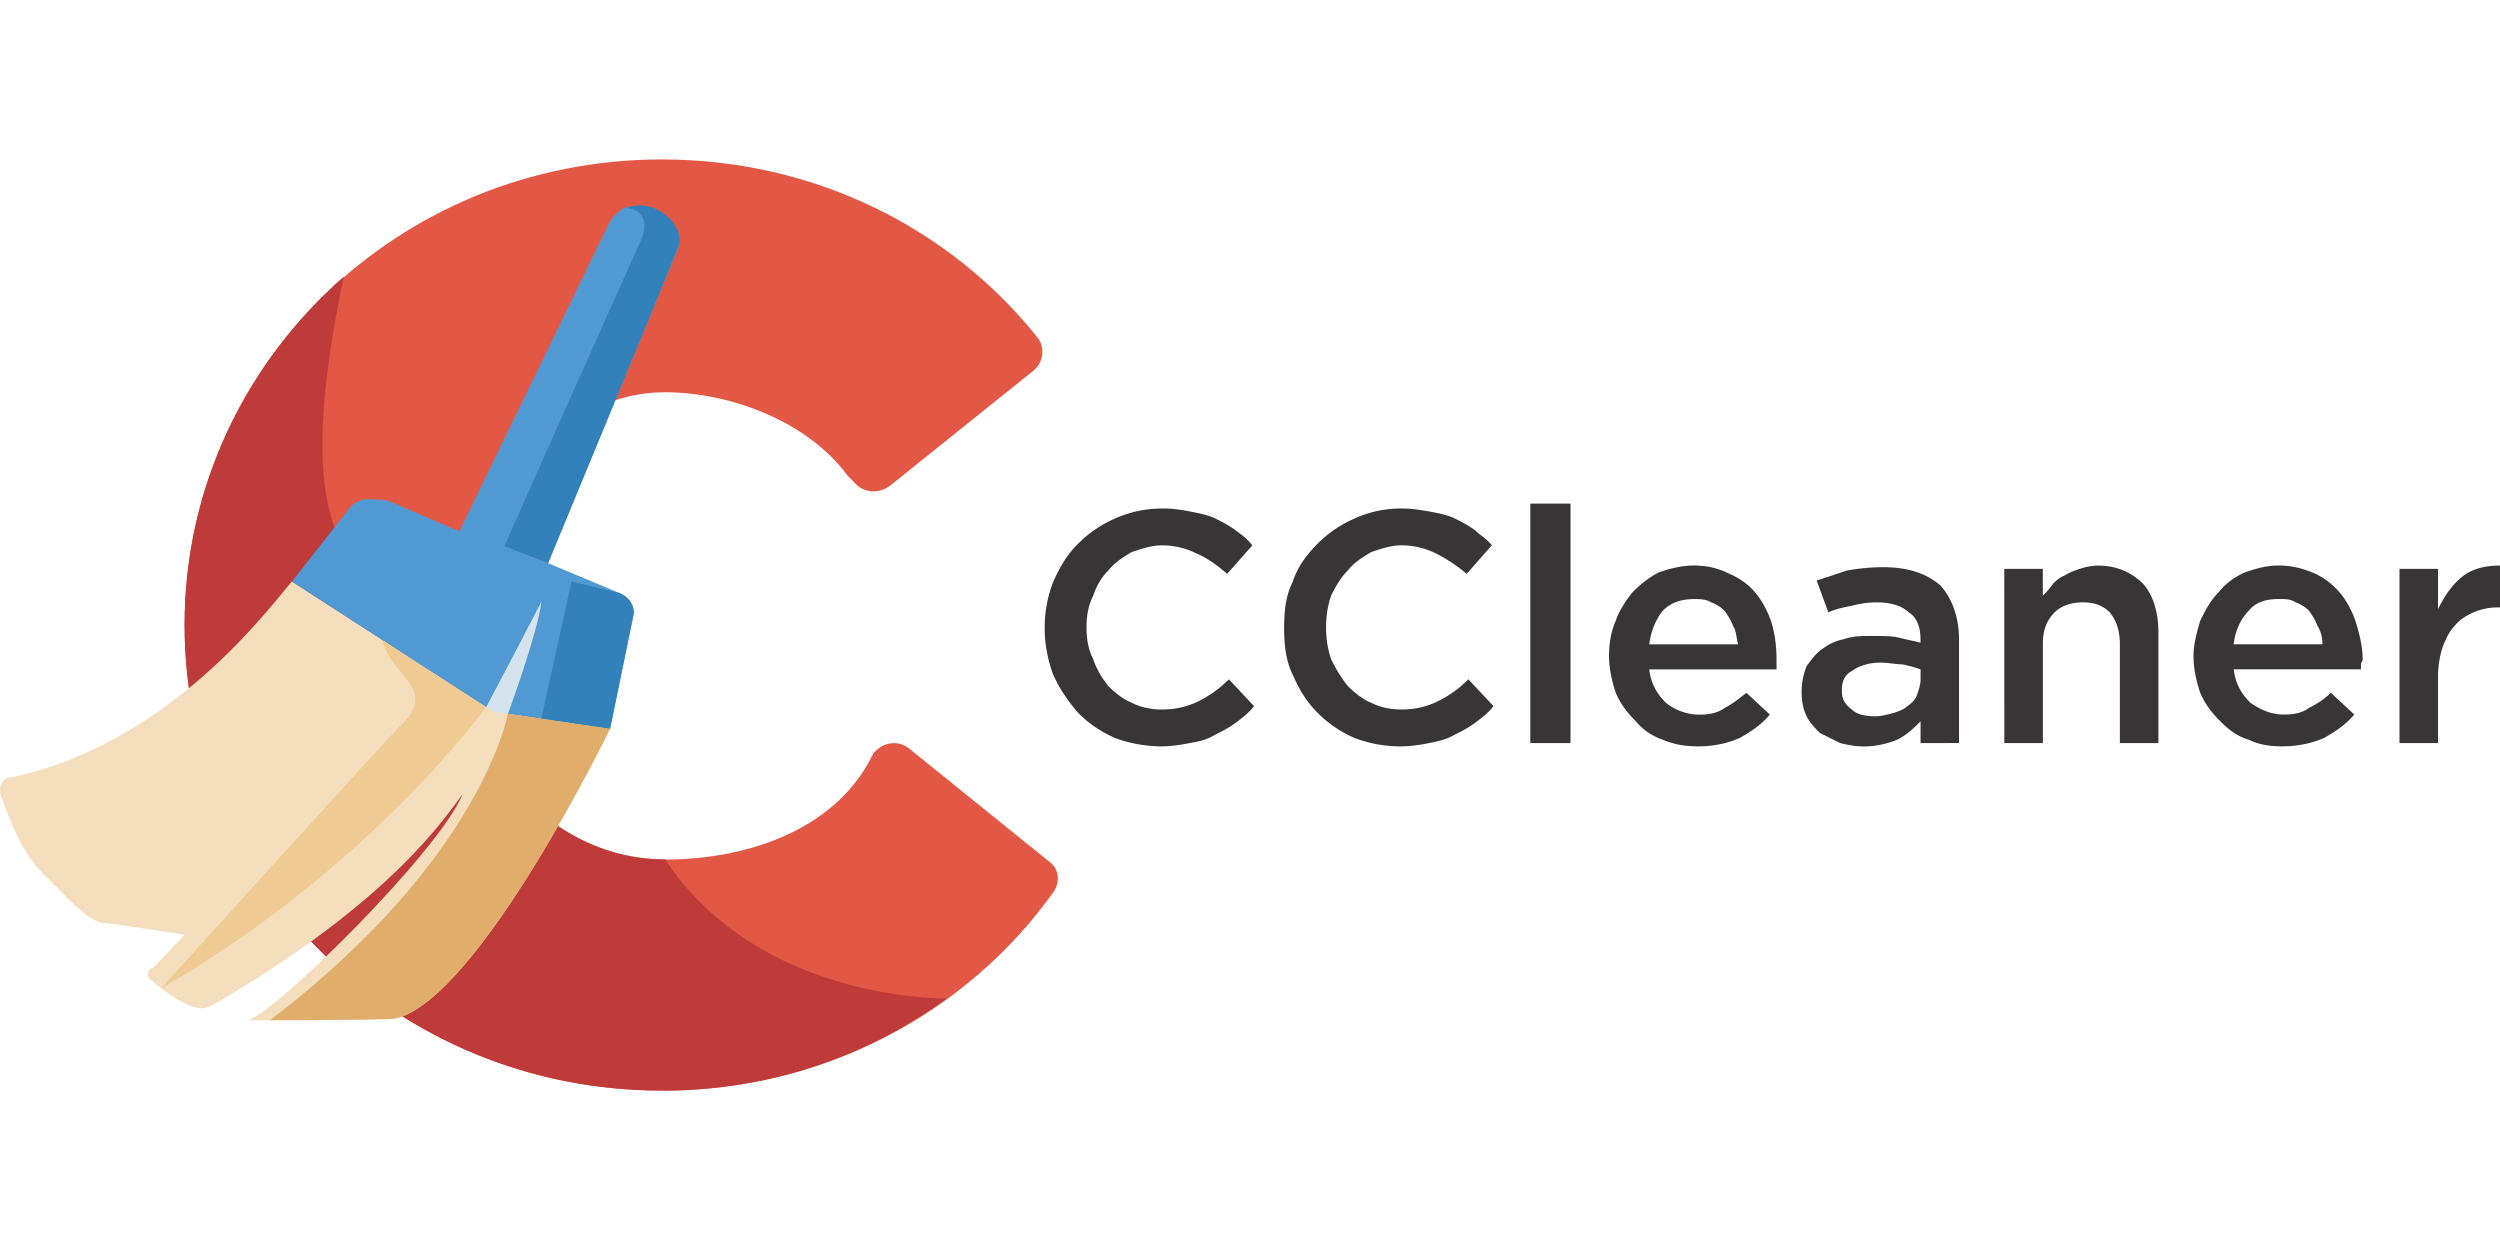 <?xml version="1.0"?>
<svg xmlns="http://www.w3.org/2000/svg" viewBox="0 -25.445 399 199.5"><path fill="#e35845" d="M105.64 148.61c-42.23 0-76.18-33.14-76.18-74.3S63.41 0 105.64 0c24.32 0 45.97 10.96 59.87 28.33 1.34 1.6 1.07 4.01-.53 5.35l-22.99 18.44c-1.87 1.34-4.28 1.07-5.61-.53-.54-.53-.8-.8-1.07-1.07-6.42-8.82-18.98-13.36-29.13-13.36-17.91 0-32.61 18.71-32.61 38.76s14.7 35.82 32.61 35.82c12.29 0 26.73-4.28 32.88-16.3 0-.27.27-.27.27-.53 1.34-1.87 4.01-2.41 5.88-.8l22.18 17.91c1.6 1.07 1.87 3.21.8 4.81-13.63 19.25-36.62 31.81-62.54 31.81"/><path fill="#be3b39" d="M105.64 148.61c-42.23 0-76.18-33.14-76.18-74.3 0-22.18 9.89-41.96 25.39-55.6-9.36 45.17 1.87 48.65 18.71 57.2 0 19.78 14.7 35.82 32.61 35.82 14.97 22.72 44.9 22.18 44.9 22.18-12.83 9.36-28.33 14.7-45.44 14.7"/><path fill="#d4e3ed" d="m71.16 88.2 17.38 4.55-2.14-22.19L71.16 88.2"/><path fill="#f4debd" d="M78.92 88.2 46.58 67.35C41.5 73.5 26.27 93.28 1.94 98.62c-.8 0-1.34.27-1.6.8-.54.8-.27 1.87-.27 1.87 3.48 10.16 6.15 12.03 8.29 14.17 0 .27.27.27.53.53 5.08 5.35 6.68 5.88 8.02 5.88.27 0 12.56 1.87 12.56 1.87l-5.08 5.35h-.27c-.27.27-.53.53-.53 1.07 0 .27.27.8.53.8.27.27 5.08 4.55 8.29 4.55.27 0 .8-.27 1.07-.27 29.13-16.84 37.69-30.47 40.36-33.94-3.74 9.09-29.4 34.48-34.21 36.08 0 0 21.65 0 23.52-.27 13.36-3.21 34.21-46.24 34.21-46.24L78.92 88.2"/><path fill="#5199d2" d="M108.32 13.1c-.27-1.34-1.6-3.74-1.6-3.74s-4.81-2.67-7.22-1.6c-1.87 1.34-2.14 2.14-2.67 3.21L73.31 59.35l-11.22-4.81c-.8-.27-2.14-.27-2.67-.27-1.6-.27-3.21.53-4.01 1.87l-8.82 11.23 31 20.05s4.54-8.55 8.82-16.84c-.53 4.81-5.34 17.91-5.34 17.91l16.3 2.41 3.74-18.18c.27-1.34-.8-2.94-2.14-3.47l-11.49-4.81 20.85-50.52v-.8"/><path fill="#3381ba" d="M100.03 7.75c4.28.53 2.41 4.81 2.41 4.81S80.52 61.47 80.52 61.74l6.95 2.67s20.85-50.25 20.85-50.78c1.07-2.67-3.48-7.75-8.29-5.88M86.4 89.27l4.81-21.92s7.48 1.87 7.75 1.87c2.67 1.34 2.14 3.47 2.14 3.47l-3.74 18.18-10.96-1.6"/><path fill="#e1ad6b" d="M81.05 88.47s-4.01 22.99-37.95 48.91c0 0 18.17 0 20.05-.27 13.36-3.21 34.21-46.24 34.21-46.24l-16.3-2.41"/><path fill="#efca92" d="M77.58 87.4 61.01 76.71c1.34 5.61 8.82 7.75 3.21 13.36-.8.53-38.76 42.5-38.49 42.23 33.68-19.51 51.85-44.9 51.85-44.9"/><path fill="#373535" d="M185.44 93.68c-2.67 0-5.35-.54-7.48-1.34-2.41-1.07-4.28-2.4-5.88-4.01-1.6-1.87-2.94-3.74-4.01-6.15-.8-2.14-1.34-4.81-1.34-7.22v-.27c0-2.67.53-5.08 1.34-7.22 1.07-2.4 2.14-4.28 4.01-6.15 1.6-1.6 3.47-2.94 5.88-4.01 2.41-1.07 4.81-1.6 7.75-1.6 1.6 0 3.21.27 4.54.54 1.34.27 2.67.54 3.74 1.07 1.07.54 2.14 1.07 3.21 1.87 1.07.8 1.87 1.34 2.67 2.41l-4.01 4.54c-1.6-1.34-2.94-2.4-4.81-3.21-1.6-.8-3.47-1.34-5.61-1.34-1.6 0-3.21.53-4.81 1.07-1.34.8-2.67 1.6-3.74 2.94-1.07 1.07-1.87 2.41-2.41 4.01-.8 1.6-1.07 3.21-1.07 5.08s.27 3.48 1.07 5.08c.54 1.61 1.34 2.94 2.41 4.28 1.07 1.07 2.41 2.14 3.74 2.67 1.6.8 3.21 1.07 4.81 1.07 2.41 0 4.28-.54 5.88-1.34 1.6-.8 3.21-1.87 4.81-3.48l4.01 4.28c-.8 1.07-1.87 1.87-2.94 2.67-1.07.8-2.14 1.34-3.21 1.87-1.34.8-2.41 1.07-4.01 1.34-1.34.27-2.94.54-4.54.54m38.22.01c-2.94 0-5.34-.54-7.48-1.34-2.41-1.07-4.28-2.4-5.88-4.01-1.87-1.87-2.94-3.74-4.01-6.15-1.07-2.14-1.34-4.81-1.34-7.22v-.27c0-2.67.27-5.08 1.34-7.22.8-2.4 2.14-4.28 4.01-6.15 1.6-1.6 3.48-2.94 5.88-4.01 2.41-1.07 4.81-1.6 7.48-1.6 1.87 0 3.21.27 4.81.54 1.34.27 2.67.54 3.74 1.07 1.07.54 2.14 1.07 3.21 1.87.8.8 1.87 1.34 2.67 2.41l-4.01 4.54c-1.6-1.34-3.21-2.4-4.81-3.21-1.6-.8-3.47-1.34-5.61-1.34-1.6 0-3.21.53-4.81 1.07-1.34.8-2.67 1.6-3.74 2.94-1.07 1.07-1.87 2.41-2.67 4.01-.53 1.6-.8 3.21-.8 5.08s.27 3.48.8 5.08c.8 1.61 1.6 2.94 2.67 4.28 1.07 1.07 2.41 2.14 3.74 2.67 1.6.8 3.21 1.07 4.81 1.07 2.41 0 4.28-.54 5.88-1.34 1.6-.8 3.21-1.87 4.81-3.48l4.01 4.28c-.8 1.07-1.87 1.87-2.94 2.67-1.07.8-2.14 1.34-3.21 1.87-1.34.8-2.67 1.07-4.01 1.34-1.34.27-2.94.54-4.54.54m20.58-38.74h6.41v38.22h-6.41zm26.73 38.75c-1.87 0-3.74-.27-5.61-1.07-1.6-.54-3.21-1.6-4.28-2.94-1.34-1.34-2.41-2.67-3.21-4.55-.53-1.6-1.07-3.74-1.07-5.88 0-1.87.27-3.74 1.07-5.61.53-1.6 1.6-3.21 2.67-4.54 1.34-1.34 2.67-2.41 4.28-3.21 1.6-.54 3.47-1.07 5.61-1.07s4.01.53 5.61 1.34c1.87.8 3.21 1.87 4.28 3.21 1.07 1.33 1.87 2.94 2.41 4.54.54 1.87.8 3.74.8 5.88v1.61h-20.31c.27 2.4 1.34 4.01 2.67 5.35a8.62 8.62 0 0 0 5.35 1.87c1.6 0 2.94-.27 4.01-1.07 1.07-.53 2.14-1.34 3.48-2.41l3.74 3.47c-1.34 1.61-2.94 2.67-4.81 3.74-1.87.8-4.01 1.34-6.68 1.34m6.41-16.3c-.27-1.07-.27-2.14-.8-2.94-.27-.8-.8-1.6-1.34-2.4-.54-.54-1.34-1.07-2.14-1.34-.8-.53-1.87-.53-2.67-.53-2.14 0-3.74.53-5.08 1.87-1.07 1.34-1.87 3.21-2.14 5.35h14.17Zm29.13 15.77v-3.47c-1.07 1.07-2.14 2.14-3.74 2.94-1.34.54-3.21 1.07-5.35 1.07-1.34 0-2.67-.27-3.74-.54-1.07-.54-2.14-1.07-3.21-1.6-.8-.8-1.6-1.6-2.14-2.67-.53-1.07-.8-2.4-.8-3.74v-.27c0-1.34.27-2.67.8-4.01.8-1.07 1.34-1.87 2.41-2.67 1.07-.8 2.14-1.34 3.47-1.61 1.6-.53 2.94-.53 4.54-.53s3.21 0 4.28.27c1.07.27 2.41.54 3.47.8v-.54c0-1.87-.54-3.47-1.87-4.28-1.07-1.07-2.94-1.61-5.08-1.61-1.6 0-2.94.27-4.01.54-1.34.27-2.67.54-3.74 1.07l-1.87-5.08c1.6-.54 3.21-1.07 4.81-1.61 1.6-.27 3.47-.53 5.88-.53 4.01 0 6.95 1.07 9.09 2.94 1.87 2.14 2.94 5.08 2.94 8.55v16.57m-6.15-11.76c-.8-.27-1.6-.54-2.94-.8-1.07 0-2.14-.27-3.47-.27-1.87 0-3.47.54-4.54 1.34-1.07.53-1.6 1.6-1.6 2.94v.27c0 1.34.54 2.14 1.6 2.94.8.8 2.14 1.07 3.74 1.07 1.07 0 1.87-.27 2.94-.53.8-.27 1.6-.54 2.14-1.07.8-.53 1.34-1.07 1.6-1.87.27-.8.54-1.6.54-2.41v-1.6Zm13.37-16.03h6.15v4.28c.54-.53 1.07-1.07 1.6-1.87.53-.53 1.07-1.07 1.87-1.34.8-.54 1.6-.8 2.41-1.07.8-.27 1.87-.53 2.94-.53 2.94 0 5.35 1.07 7.22 2.94 1.6 1.87 2.41 4.54 2.41 7.75v17.64h-6.15V77.38c0-2.14-.53-3.74-1.6-5.08-1.07-1.07-2.41-1.61-4.28-1.61s-3.47.54-4.54 1.61c-1.34 1.34-1.87 2.94-1.87 5.08v15.77h-6.15m44.36.53c-1.87 0-3.74-.27-5.35-1.07-1.87-.54-3.21-1.6-4.54-2.94-1.34-1.34-2.41-2.67-3.21-4.55-.54-1.6-1.07-3.74-1.07-5.88 0-1.87.53-3.74 1.07-5.61.8-1.6 1.6-3.21 2.94-4.54 1.07-1.34 2.41-2.41 4.28-3.21 1.6-.54 3.21-1.07 5.35-1.07s4.01.53 5.88 1.34c1.6.8 2.94 1.87 4.01 3.21 1.07 1.33 1.87 2.94 2.4 4.54.54 1.87 1.07 3.74 1.07 5.88 0 .27-.27.54-.27.8v.8H356.5c.27 2.4 1.34 4.01 2.67 5.35 1.6 1.07 3.21 1.87 5.35 1.87 1.6 0 2.94-.27 4.01-1.07 1.07-.53 2.41-1.34 3.47-2.41l3.74 3.47c-1.34 1.61-2.94 2.67-4.81 3.74-1.87.8-4.01 1.34-6.68 1.34m6.41-16.3c0-1.07-.27-2.14-.8-2.94-.27-.8-.8-1.6-1.34-2.4a5.777 5.777 0 0 0-2.14-1.34c-.8-.53-1.6-.53-2.67-.53-2.14 0-3.74.53-4.81 1.87-1.34 1.34-2.14 3.21-2.41 5.35h14.17Zm12.3-12.02h6.15v6.42c1.07-2.14 2.14-3.74 3.74-5.08 1.6-1.34 3.74-1.87 6.15-1.87v6.68h-.27c-1.6 0-2.67.27-4.01.8-1.07.54-2.14 1.07-2.94 2.14-.8.8-1.34 1.87-1.87 3.21-.54 1.6-.8 3.21-.8 4.81v10.69h-6.15"/></svg>
